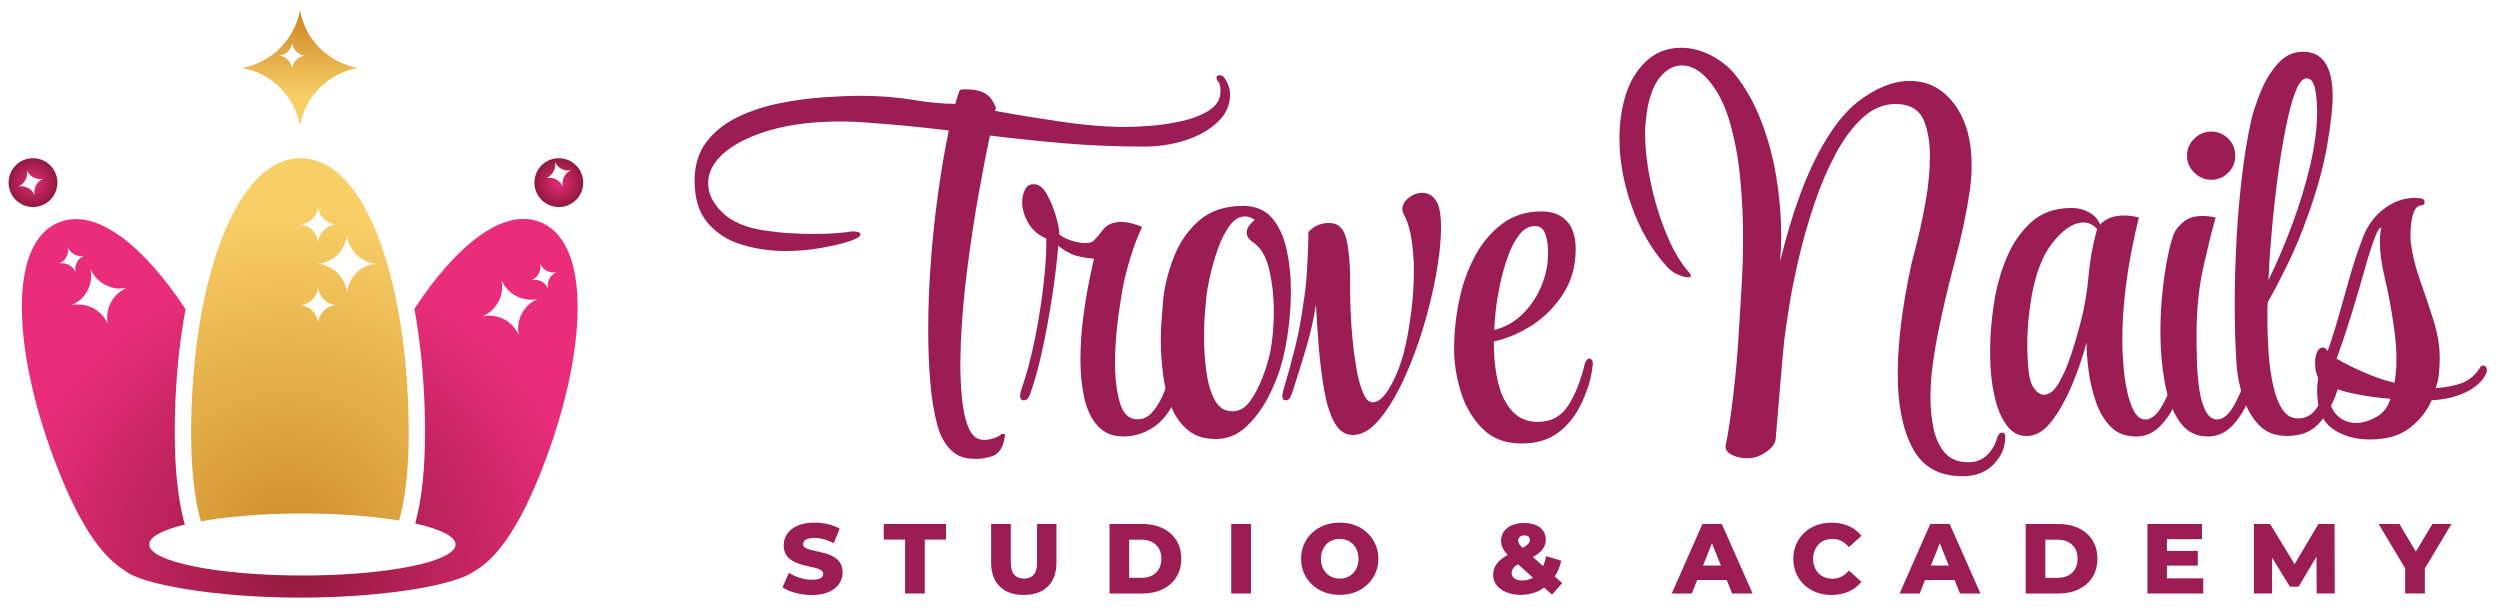 <svg viewBox="0 0 654.51 159.99" xmlns:xlink="http://www.w3.org/1999/xlink" xmlns="http://www.w3.org/2000/svg" data-name="Layer 1" id="Layer_1">
  <defs>
    <style>
      .cls-1 {
        fill: url(#radial-gradient-4);
      }

      .cls-2 {
        fill: url(#radial-gradient-3);
      }

      .cls-3 {
        fill: url(#radial-gradient-2);
      }

      .cls-4 {
        fill: url(#radial-gradient);
      }

      .cls-5 {
        fill: url(#linear-gradient);
      }

      .cls-6 {
        fill: #9b1d53;
      }
    </style>
    <linearGradient gradientUnits="userSpaceOnUse" y2="25.28" x2="78.52" y1="5.63" x1="78.52" id="linear-gradient">
      <stop stop-color="#d08d2a" offset="0"></stop>
      <stop stop-color="#f8ce66" offset="1"></stop>
    </linearGradient>
    <radialGradient gradientUnits="userSpaceOnUse" r="85.81" fy="141.97" fx="75.45" cy="141.97" cx="75.45" id="radial-gradient">
      <stop stop-color="#d08d2a" offset="0"></stop>
      <stop stop-color="#f8ce66" offset="1"></stop>
    </radialGradient>
    <radialGradient gradientUnits="userSpaceOnUse" r="6.39" fy="47.81" fx="146.31" cy="47.81" cx="146.31" id="radial-gradient-2">
      <stop stop-color="#e92d7b" offset="0"></stop>
      <stop stop-color="#90193d" offset="1"></stop>
    </radialGradient>
    <radialGradient gradientUnits="userSpaceOnUse" r="76.59" fy="146.7" fx="77.91" cy="146.7" cx="77.91" id="radial-gradient-3">
      <stop stop-color="#90193d" offset="0"></stop>
      <stop stop-color="#e92d7b" offset="1"></stop>
    </radialGradient>
    <radialGradient xlink:href="#radial-gradient-2" r="6.39" fx="8.64" cx="8.64" id="radial-gradient-4"></radialGradient>
  </defs>
  <g>
    <path d="M78.52,2.67h0c-1.4,7.69-7.42,13.71-15.11,15.11,7.69,1.4,13.71,7.42,15.11,15.11h0c1.4-7.69,7.42-13.71,15.11-15.11-7.69-1.4-13.71-7.42-15.11-15.11ZM76.48,17.98c-.18-1.8-1.6-3.22-3.4-3.4,1.8-.18,3.22-1.6,3.4-3.4.18,1.8,1.6,3.22,3.4,3.4-1.8.18-3.22,1.6-3.4,3.4Z" class="cls-5"></path>
    <path d="M78.74,41.42c-17.86,0-28.7,34.79-28.7,71.76,0,9.99.91,17.55,2.55,23.29,0,0,0,0,0,0,4.24-.77,9.26-1.35,14.8-1.69,3.73-.22,7.68-.35,11.78-.35,3.67,0,7.22.09,10.59.3,5.48.3,10.48.83,14.75,1.54,0,0,0,0,0,0,1.6-5.71,2.49-13.21,2.49-23.07,0-36.97-10.41-71.76-28.27-71.76ZM83.27,54.2c.24,2.42,2.16,4.34,4.58,4.58-2.42.24-4.34,2.16-4.58,4.58-.24-2.42-2.16-4.34-4.58-4.58,2.42-.24,4.34-2.16,4.58-4.58ZM83.27,84.45c-.24-2.42-2.16-4.34-4.58-4.58,2.42-.24,4.34-2.16,4.58-4.58.24,2.42,2.16,4.34,4.58,4.58-2.42.24-4.34,2.16-4.58,4.58ZM90.83,76.61c-.4-4-3.56-7.16-7.55-7.55,4-.4,7.16-3.56,7.55-7.55.4,4,3.56,7.16,7.55,7.55-4,.4-7.16,3.56-7.55,7.55Z" class="cls-4"></path>
    <path d="M146.3,41.42c-3.53,0-6.39,2.86-6.39,6.39s2.86,6.39,6.39,6.39,6.39-2.86,6.39-6.39-2.86-6.39-6.39-6.39ZM147.32,48.83c-.71-1.66-2.49-2.59-4.26-2.22,1.66-.71,2.59-2.49,2.22-4.26.71,1.66,2.49,2.59,4.26,2.22-1.66.71-2.59,2.49-2.22,4.26Z" class="cls-3"></path>
    <path d="M141.58,58.2c-9.84-4.05-22.29,6.21-33.08,22.63,1.87,10.28,2.77,21.44,2.77,32.35,0,9.7-.83,17.57-2.56,23.86,6.55,1.46,10.56,3.4,10.56,5.5,0,4.5-17.96,8.13-40.11,8.13s-40.1-3.63-40.1-8.13c0-1.98,3.5-3.8,9.32-5.22-1.77-6.33-2.63-14.29-2.63-24.15,0-11.35.97-22.31,2.83-32.23-10.88-16.49-23.41-26.79-33.27-22.68-14.33,5.96-11.42,37.51.92,67.17,5.61,13.49,10.99,20.62,16.41,23.91,3.88,3.57,23.69,7.12,45.86,7.12s40.49-3.29,45.37-6.72c5.64-3.11,11.22-10.29,17.01-24.37,12.23-29.71,15.03-61.27.67-67.18ZM15.51,69c1.66-.71,2.59-2.49,2.22-4.26.71,1.66,2.49,2.59,4.26,2.22-1.66.71-2.59,2.49-2.22,4.26-.71-1.66-2.49-2.59-4.26-2.22ZM28.23,84.83c-1.58-3.69-5.54-5.76-9.47-4.94,3.69-1.58,5.76-5.54,4.94-9.47,1.58,3.69,5.54,5.76,9.47,4.94-3.69,1.58-5.76,5.54-4.94,9.47ZM135.82,87.75c-1.58-3.69-5.54-5.76-9.47-4.94h0c3.69-1.58,5.76-5.54,4.94-9.47,1.58,3.69,5.54,5.76,9.47,4.94-3.69,1.58-5.76,5.54-4.94,9.47ZM143.47,75.54c-.71-1.66-2.49-2.59-4.26-2.22,1.66-.71,2.59-2.49,2.22-4.26.71,1.66,2.49,2.59,4.26,2.22-1.66.71-2.59,2.49-2.22,4.26Z" class="cls-2"></path>
    <path d="M8.64,41.42c-3.53,0-6.39,2.86-6.39,6.39s2.86,6.39,6.39,6.39,6.39-2.86,6.39-6.39-2.86-6.39-6.39-6.39ZM9.07,51.06c-.71-1.66-2.49-2.59-4.26-2.22,1.66-.71,2.59-2.49,2.22-4.26.71,1.66,2.49,2.59,4.26,2.22-1.66.71-2.59,2.49-2.22,4.26Z" class="cls-1"></path>
  </g>
  <g>
    <g>
      <path d="M255.88,120.13c-2.02,0-4.15-.07-6.16-1.66-2.02-1.58-3.47-3.99-4.34-7.23-.88-3.33-1.5-7.1-1.84-11.31-.35-4.21-.53-8.73-.53-13.55,0-5.96.24-12.08.72-18.35.48-6.27,1.14-12.34,1.98-18.22.83-5.87,1.73-11.09,2.69-15.65-3.6-.44-7.19-.83-10.78-1.18-3.6-.35-7.28-.66-11.05-.92-1.15-.09-2.24-.16-3.29-.2-1.05-.04-2.11-.06-3.16-.06-8.24,0-15.26,1.03-21.04,3.09-5.79,2.06-9.78,4.67-11.97,7.83-1.14,1.66-1.71,3.42-1.71,5.26,0,2.72,1.25,5.29,3.75,7.69,2.5,2.41,6.16,3.97,10.98,4.67,2.28.35,4.52.59,6.71.72,2.19.13,4.25.19,6.18.19,2.19,0,4.1-.06,5.72-.19,1.62-.13,2.74-.24,3.35-.33.26-.09.66-.14,1.19-.14,1.31,0,1.97.26,1.97.79s-.88,1.1-2.63,1.71c-2.19.7-4.78,1.32-7.76,1.84-2.99.53-6.05.79-9.21.79-3.95,0-7.74-.55-11.38-1.64-3.64-1.1-6.62-2.98-8.94-5.65-2.32-2.68-3.48-6.38-3.48-11.12,0-4.03,1.03-7.41,3.09-10.12,2.06-2.72,4.78-4.89,8.15-6.51,3.37-1.62,7.01-2.83,10.92-3.62,3.9-.79,7.74-1.32,11.51-1.58,3.77-.26,7.06-.39,9.86-.39,4.82,0,9.36.35,13.61,1.05,4.25.71,7.92,1.05,10.98,1.05h.13c.17-.61.35-1.18.52-1.71.18-.53.35-1.05.53-1.58.09-.26.28-.41.59-.46.31-.04.59-.06.86-.06,2.28,0,4.03.35,5.26,1.05,1.23.7,2.19,1.97,2.89,3.81l-.26.79c5.26.97,11,1.91,17.23,2.83,6.23.92,11.92,1.38,17.1,1.38,1.23,0,3.17-.09,5.85-.26,2.67-.17,5.46-.57,8.35-1.18,2.89-.62,5.37-1.55,7.43-2.83,2.06-1.27,3.09-3,3.09-5.19,0-.44-.04-.9-.13-1.38-.09-.48-.31-.9-.66-1.25-.18-.17-.26-.44-.26-.79,0-.44.26-.66.79-.66.62,0,1.1.31,1.45.92.88,1.4,1.32,2.76,1.32,4.08,0,2.8-1.1,5.24-3.29,7.29-2.19,2.06-5,3.64-8.42,4.74-3.42,1.1-7.01,1.65-10.78,1.65-7.19,0-14.12-.29-20.78-.85-6.66-.57-13.2-1.25-19.6-2.04-.88,4.03-1.86,9.12-2.96,15.26-1.1,6.13-2.08,12.62-2.96,19.46-.88,6.84-1.45,13.37-1.71,19.59,0,.88-.03,1.8-.07,2.76-.04.96-.06,1.97-.06,3.02,0,2.98.15,5.98.46,9.01.3,3.03.9,5.55,1.77,7.56.88,2.01,2.19,3.02,3.95,3.02.88,0,1.8-.17,2.76-.52.96-.35,1.58-.7,1.84-1.05h.92c-.17,2.36-.87,4.3-2.43,5.39-.7.49-2.98,1.13-4.82,1.13Z" class="cls-6"></path>
      <path d="M294.17,114.27c-2.89,0-5.18-.94-6.84-2.83-1.67-1.88-2.83-4.34-3.48-7.36-.66-3.02-.99-6.29-.99-9.8,0-3.77.24-7.47.72-11.11.48-3.64,1-6.86,1.58-9.66.57-2.81.99-4.74,1.25-5.79-2.46-.18-4.39-.57-5.79-1.18-1.4-.62-2.59-1.36-3.55-2.24-.35,4.21-.9,8.73-1.64,13.54-.75,4.83-1.6,9.45-2.56,13.88-.97,4.43-2.02,8.22-3.16,11.38-.35,1.14-.92,1.71-1.71,1.71-.61,0-.92-.39-.92-1.18,0-.18.02-.39.06-.66.04-.26.11-.52.2-.79,1.4-4.03,2.58-8.44,3.55-13.22.97-4.78,1.71-9.41,2.24-13.88.53-4.47.79-8.2.79-11.18v-1.45c-2.19-.96-3.79-2.36-4.8-4.21s-1.51-3.6-1.51-5.26c0-1.23.24-2.32.72-3.29s1.2-1.45,2.17-1.45h.26c1.23,0,2.32.85,3.29,2.56.96,1.71,1.75,3.6,2.36,5.65.62,2.06.92,3.7.92,4.93,1.05.79,2.21,1.36,3.48,1.71,1.27.35,2.35.53,3.22.53,1.14,0,1.88-.18,2.24-.53.7-.7,1.56-1.71,2.56-3.02,1.01-1.32,2.61-1.97,4.8-1.97,1.49,0,3.29.44,5.39,1.31-1.05,2.19-2.02,4.67-2.89,7.43-.88,2.76-1.63,5.68-2.24,8.75-.09.71-.31,2.11-.66,4.21-.35,2.11-.66,4.51-.92,7.23-.26,2.72-.39,5.44-.39,8.15,0,3.86.41,7.26,1.25,10.19.83,2.94,2.39,4.41,4.67,4.41,1.4,0,2.63-.57,3.68-1.71s1.97-2.56,2.76-4.28c.79-1.71,1.45-3.37,1.98-4.99.52-1.62.92-2.92,1.18-3.88.17-.79.52-1.18,1.05-1.18.44,0,.66.48.66,1.45v.66c0,4.03-.72,7.43-2.17,10.19-1.45,2.76-3.32,4.83-5.59,6.18-2.28,1.36-4.69,2.04-7.23,2.04Z" class="cls-6"></path>
      <path d="M318.23,114.93c-2.98,0-5.42-.79-7.3-2.37-1.88-1.58-3.33-3.64-4.34-6.18-1-2.54-1.71-5.32-2.1-8.35-.39-3.02-.59-5.98-.59-8.88,0-2.19.09-4.23.26-6.11.17-1.88.3-3.53.39-4.93.44-3.68,1.4-7.39,2.89-11.11,1.49-3.73,3.68-6.84,6.58-9.34,2.89-2.49,6.71-3.75,11.44-3.75,3.24,0,5.76,1.05,7.56,3.16,1.8,2.11,3.07,4.84,3.82,8.22.75,3.38,1.12,6.91,1.12,10.59s-.24,7.26-.72,10.72c-.48,3.47-1.03,6.25-1.65,8.35-.7,2.72-1.84,5.64-3.42,8.75-1.58,3.12-3.53,5.77-5.85,7.96-2.32,2.19-5.02,3.29-8.09,3.29ZM322.57,107.69c1.84,0,3.4-.88,4.67-2.63,1.27-1.75,2.34-3.77,3.22-6.05.88-2.28,1.49-4.21,1.85-5.79.35-1.4.63-3.15.85-5.26.22-2.11.33-4.34.33-6.71,0-3.6-.39-7.12-1.18-10.59-.79-3.46-2.24-5.9-4.34-7.3-1.05-.7-1.58-1.53-1.58-2.5,0-.7.26-1.36.79-1.97.52-.62.96-1.05,1.31-1.32-.87-.61-1.71-.92-2.5-.92-1.58,0-2.98.87-4.21,2.63-1.23,1.75-2.26,3.86-3.09,6.31-.83,2.46-1.49,4.8-1.97,7.03-.48,2.24-.77,3.8-.85,4.67-.09.97-.22,2.43-.39,4.41-.18,1.97-.26,4.14-.26,6.51,0,2.98.19,5.96.59,8.94.39,2.98,1.12,5.48,2.17,7.5,1.05,2.01,2.59,3.02,4.61,3.02Z" class="cls-6"></path>
      <path d="M354.13,113.88c-1.93,0-3.48-1.03-4.66-3.09-1.19-2.06-2.08-4.78-2.7-8.15-.62-3.37-1.1-7.08-1.45-11.11-.35-4.03-.61-7.98-.79-11.84-.62,3.95-1.49,7.81-2.63,11.58s-2.32,7.59-3.55,11.44c-.44,1.4-1.01,2.11-1.71,2.11-.62,0-.92-.39-.92-1.18,0-.26.09-.75.26-1.45,1.23-4.12,2.28-7.96,3.15-11.51.88-3.55,1.58-7.34,2.11-11.38.35-2.01.62-4.18.79-6.51.18-2.32.31-4.58.39-6.78.09-2.19.13-3.95.13-5.26,1.4-1.58,3.2-2.37,5.39-2.37h.13c2.28,0,3.75,1.4,4.41,4.21.66,2.81.99,6.27.99,10.39v3.42c0,1.14.04,2.85.13,5.12.09,2.28.26,4.78.52,7.5.26,2.72.62,5.31,1.05,7.76.44,2.46,1.01,4.49,1.71,6.12.7,1.62,1.53,2.43,2.5,2.43,1.49,0,3.02-1.38,4.6-4.14,1.58-2.76,2.81-5.9,3.68-9.41.62-2.45,1.19-5.59,1.71-9.4.52-3.82.79-7.65.79-11.51,0-2.97-.22-5.8-.66-8.48-.44-2.67-1.14-4.84-2.1-6.51-.18-.26-.26-.66-.26-1.19,0-1.05.55-2.01,1.64-2.89,1.1-.87,2.3-1.31,3.62-1.31,1.75,0,3.07.92,3.95,2.76.61,1.32.92,3.42.92,6.32,0,3.42-.42,7.45-1.25,12.1-.83,4.65-1.99,9.42-3.48,14.33-1.5,4.91-3.22,9.47-5.2,13.68-1.97,4.21-4.08,7.63-6.31,10.26-2.24,2.63-4.54,3.95-6.91,3.95Z" class="cls-6"></path>
      <path d="M398.32,116.11c-4.21,0-7.61-1.3-10.19-3.88-2.59-2.59-4.48-5.79-5.66-9.6-1.18-3.81-1.78-7.56-1.78-11.25,0-4.21.44-8.43,1.32-12.69.87-4.25,2.26-8.13,4.14-11.64,1.88-3.5,4.28-6.33,7.17-8.48,2.89-2.15,6.31-3.22,10.26-3.22,2.8,0,4.99.84,6.58,2.5,1.58,1.67,2.36,4.12,2.36,7.36,0,4.38-1.07,8.27-3.22,11.64-2.15,3.37-4.84,6.11-8.09,8.22-3.24,2.11-6.62,3.55-10.12,4.34v.66c0,3.6.37,6.95,1.12,10.06.74,3.11,1.97,5.61,3.68,7.5,1.71,1.88,3.96,2.82,6.77,2.82,3.42,0,6.05-1.42,7.89-4.27,1.84-2.85,3.29-6.47,4.34-10.85.09-.35.24-.67.46-.99.22-.3.42-.46.59-.46.79,0,1.14.57,1.05,1.71-.26,2.36-.79,4.6-1.58,6.71s-1.62,3.9-2.5,5.39c-1.66,2.72-3.66,4.8-5.98,6.25-2.33,1.45-5.19,2.17-8.62,2.17ZM391.22,86.39c2.81-.7,5.26-2.08,7.36-4.15,2.11-2.06,3.75-4.49,4.93-7.29,1.18-2.81,1.77-5.66,1.77-8.55v-.66c0-1.58-.24-3.07-.72-4.47-.48-1.4-1.38-2.1-2.69-2.1-1.58,0-2.96.77-4.14,2.3s-2.19,3.48-3.02,5.85c-.84,2.36-1.52,4.82-2.04,7.36-.52,2.54-.9,4.87-1.12,6.97-.22,2.11-.33,3.64-.33,4.6v.13Z" class="cls-6"></path>
      <path d="M513.66,124.66c-6.05,0-10.37-2.46-12.95-7.36-2.59-4.91-3.88-11.35-3.88-19.33,0-4.21.31-8.72.92-13.55.61-4.82,1.49-9.86,2.63-15.12.26-1.05.79-3.13,1.58-6.25.79-3.11,1.53-6.66,2.24-10.65.7-3.99,1.05-7.82,1.05-11.51,0-3.42-.46-6.38-1.38-8.88-.92-2.49-2.65-4.01-5.19-4.53-.35-.09-.72-.15-1.12-.19s-.81-.07-1.25-.07c-3.16,0-6.05,1.21-8.68,3.62-2.63,2.41-5,5.59-7.1,9.54-2.11,3.95-3.95,8.27-5.52,12.96-1.58,4.69-2.92,9.36-4.01,14.01-1.1,4.65-1.95,8.88-2.56,12.69-.62,3.82-1.05,6.82-1.32,9.01-.35,3.51-.7,7.41-1.05,11.71-.35,4.3-.75,8.99-1.18,14.07-.09,1.23-.92,2.39-2.5,3.49-1.58,1.1-3.16,1.64-4.74,1.64h-.39c-1.4,0-2.67-.29-3.81-.85-1.14-.57-1.71-1.3-1.71-2.17.7-3.5,1.38-8,2.04-13.48.65-5.47,1.16-11.28,1.51-17.42.17-3.07.39-6.71.66-10.92.26-4.21.39-8.59.39-13.15,0-5.26-.26-10.5-.79-15.72-.52-5.22-1.44-10.06-2.76-14.53-1.32-4.48-3.2-8.11-5.66-10.92-2.19-2.46-4.47-3.68-6.84-3.68-2.02,0-3.86.97-5.52,2.89-1.67,1.93-2.85,4.87-3.55,8.81-.09.88-.19,1.82-.33,2.82-.13,1.01-.19,2.08-.19,3.22,0,4.03.5,8.42,1.51,13.15,1,4.74,2.39,9.21,4.14,13.42,1.75,4.21,3.77,7.58,6.05,10.12.17.18.26.39.26.66s-.26.39-.79.39c-.62,0-1.49-.24-2.63-.72-1.14-.48-2.19-1.29-3.16-2.43-3.85-4.38-6.83-9.58-8.94-15.58-2.11-6-3.16-11.9-3.16-17.69,0-3.86.51-7.5,1.51-10.92,1.01-3.42,2.61-6.27,4.8-8.55,1.4-1.49,2.93-2.56,4.6-3.22,1.66-.66,3.37-.99,5.13-.99,2.72,0,5.34.66,7.89,1.98,2.54,1.31,4.64,2.98,6.31,4.99,2.8,3.51,5.11,7.61,6.91,12.3,1.79,4.69,3.11,9.6,3.94,14.73.84,5.13,1.25,10.15,1.25,15.06,0,1.14-.02,2.28-.06,3.42-.05,1.14-.11,2.28-.2,3.42,1.49-6.22,3.24-12.08,5.26-17.56,2.02-5.48,4.32-10.32,6.91-14.53,2.59-4.21,5.33-7.45,8.22-9.73,4.74-3.6,9.25-5.39,13.55-5.39,4.74,0,8.61,2.02,11.64,6.05,3.03,4.03,4.54,9.38,4.54,16.05,0,1.93-.14,3.95-.39,6.05-.88,6.05-2.19,12.34-3.95,18.87-1.75,6.53-3.24,12.87-4.47,19-.35,1.67-.77,4.1-1.25,7.3-.48,3.2-.72,6.47-.72,9.8,0,2.8.29,5.5.86,8.09.57,2.58,1.58,4.66,3.02,6.25,1.45,1.58,3.44,2.37,5.98,2.37,2.02,0,3.66-.62,4.93-1.84,1.27-1.23,2.17-2.76,2.69-4.6.26-.88.7-1.32,1.32-1.32.52,0,.79.31.79.92v.26c0,2.63-1.01,5-3.02,7.1-2.02,2.1-4.78,3.15-8.29,3.15Z" class="cls-6"></path>
      <path d="M559.16,114.27c-2.72,0-4.91-.86-6.58-2.56-1.67-1.71-2.96-3.9-3.88-6.58-.92-2.67-1.56-5.39-1.91-8.15-.35-2.76-.52-5.2-.52-7.3-1.05,3.94-2.39,7.8-4.01,11.57-1.63,3.77-3.4,6.86-5.33,9.28-1.93,2.41-4.03,3.61-6.31,3.61h-.13c-2.11,0-3.86-.98-5.26-2.96-1.4-1.97-2.46-4.58-3.15-7.82-.7-3.24-1.05-6.75-1.05-10.52v-1.31c0-3.51.31-7.39.92-11.64.62-4.25,1.71-8.3,3.29-12.16,1.58-3.86,3.75-7.04,6.51-9.54,2.76-2.5,6.29-3.75,10.59-3.75,1.66,0,3.17.37,4.54,1.12,1.36.75,2.35,1.82,2.96,3.22.62-.7,1.45-1.27,2.5-1.71,1.05-.44,2.32-.66,3.82-.66.52,0,1.12.04,1.77.13.66.09,1.34.22,2.04.39-.52,2.02-1.14,4.78-1.84,8.29-.7,3.51-1.3,7.34-1.78,11.51-.48,4.17-.72,8.22-.72,12.17v.52c0,1.67.09,3.64.26,5.92.17,2.28.48,4.52.92,6.71.44,2.2,1.05,4.04,1.84,5.53.79,1.49,1.8,2.24,3.03,2.24h.13c.7,0,1.47-.35,2.3-1.05.83-.7,1.73-2.02,2.7-3.95,1.31-2.54,2.54-5.83,3.68-9.86.17-.79.52-1.18,1.05-1.18.44,0,.65.52.65,1.58v.53c-.17,2.28-.79,4.86-1.84,7.76-1.05,2.89-2.52,5.39-4.41,7.49-1.88,2.11-4.14,3.16-6.77,3.16ZM535.09,103.35c1.4,0,2.7-1,3.88-3.02,1.18-2.02,2.26-4.47,3.22-7.36.96-2.89,1.79-5.7,2.49-8.42,1.05-4.03,1.75-8.13,2.11-12.3.35-4.16,1.1-8.26,2.24-12.29-1.05-1.14-2.24-1.71-3.55-1.71-1.93,0-3.9.97-5.92,2.89-2.01,1.93-3.6,4.12-4.74,6.58-1.4,3.07-2.43,6.66-3.09,10.78-.66,4.12-.99,8.07-.99,11.84,0,.96.02,1.93.07,2.89.04.97.11,1.89.19,2.76.17,2.63.68,4.52,1.51,5.65.83,1.14,1.69,1.71,2.56,1.71Z" class="cls-6"></path>
      <path d="M577.96,114.27c-3.15,0-5.63-1.34-7.43-4.01-1.8-2.67-3.07-6.1-3.81-10.26-.75-4.16-1.12-8.52-1.12-13.09,0-3.77.2-7.43.59-10.98.39-3.55.88-6.66,1.45-9.33.57-2.67,1.12-4.58,1.64-5.72.53-1.05,1.38-2.04,2.56-2.96,1.19-.92,2.79-1.38,4.8-1.38,1.13,0,2.28.14,3.42.39-.88,3.07-1.93,7.33-3.16,12.76-1.23,5.44-1.84,11.44-1.84,18.02,0,2.28.04,4.71.13,7.3.09,2.59.3,5,.65,7.23s.9,4.05,1.65,5.46c.75,1.4,1.73,2.11,2.96,2.11h.13c.7,0,1.47-.35,2.31-1.05.83-.7,1.73-2.02,2.69-3.95,1.32-2.54,2.54-5.83,3.68-9.86.17-.79.52-1.18,1.05-1.18.44,0,.66.52.66,1.58v.53c-.18,2.28-.79,4.86-1.84,7.76-1.05,2.89-2.52,5.39-4.41,7.49-1.89,2.11-4.15,3.16-6.78,3.16ZM578.89,47.07c-1.67,0-3.14-.62-4.41-1.85-1.27-1.23-1.91-2.72-1.91-4.47s.64-3.24,1.91-4.47c1.27-1.23,2.74-1.84,4.41-1.84,1.75,0,3.24.62,4.47,1.84,1.23,1.23,1.84,2.72,1.84,4.47s-.62,3.24-1.84,4.47-2.72,1.85-4.47,1.85Z" class="cls-6"></path>
      <path d="M598.74,114.13c-3.16,0-5.66-1-7.5-3.02-1.84-2.01-3.2-4.45-4.08-7.3-.88-2.85-1.4-5.5-1.58-7.95-.18-2.37-.31-4.89-.39-7.56-.09-2.67-.13-5.5-.13-8.48,0-5.44.15-11.05.46-16.83.3-5.79.79-11.42,1.44-16.9.66-5.48,1.47-10.37,2.43-14.66.53-2.19,1.36-4.69,2.5-7.5,1.14-2.8,2.63-5.24,4.47-7.3,1.84-2.06,4.03-3.09,6.58-3.09,5.17,0,7.76,3.9,7.76,11.71,0,3.07-.5,7.48-1.51,13.22-1.01,5.74-2.83,12.16-5.46,19.27-1.31,3.68-2.87,7.39-4.67,11.11-1.8,3.73-3.57,7.12-5.32,10.19-.09.7-.13,1.43-.13,2.17v2.17c0,2.98.11,6,.32,9.07.22,3.07.62,5.9,1.19,8.48.57,2.59,1.38,4.67,2.43,6.25,1.05,1.58,2.41,2.37,4.08,2.37,1.93,0,3.49-.81,4.67-2.43,1.18-1.62,2.08-3.17,2.7-4.66.35-.79.67-1.67.98-2.64.31-.96.64-1.97.99-3.02.35-.96.83-1.45,1.45-1.45.44,0,.66.49.66,1.45v.26c0,.62-.11,1.4-.33,2.36-.22.97-.51,1.93-.86,2.89-1.05,3.24-2.59,6.03-4.6,8.35-2.02,2.32-4.86,3.48-8.55,3.48ZM593.87,73.37c2.28-4.64,4.38-9.58,6.31-14.79,1.93-5.22,3.49-10.37,4.67-15.45,1.18-5.09,1.78-9.69,1.78-13.81,0-2.54-.19-4.64-.59-6.31-.39-1.66-1.12-2.5-2.16-2.5-.97,0-1.87.99-2.7,2.96-.83,1.98-1.6,4.58-2.3,7.82-.7,3.24-1.34,6.73-1.91,10.46-.57,3.73-1.05,7.41-1.45,11.05-.39,3.64-.7,6.84-.92,9.6-.22,2.76-.37,4.76-.46,5.99,0,.52-.02,1.2-.06,2.04-.05.84-.11,1.82-.2,2.96Z" class="cls-6"></path>
      <path d="M620.57,115.06c-3.95,0-7.26-.94-9.93-2.83-2.68-1.88-4.01-5.24-4.01-10.06,0-.18.02-.59.06-1.25.04-.65.11-1.33.2-2.04-.53-.97-.79-2.28-.79-3.95,0-1.05.17-1.97.52-2.76.35-.79.88-1.19,1.58-1.19h.14c.26,0,.61.31,1.05.92,1.13-3.24,2.19-6.6,3.15-10.06.97-3.46,1.84-6.55,2.63-9.27.88-3.16,2-6.55,3.36-10.19,1.36-3.63,3.53-6.42,6.51-8.35,2.28-1.49,4.74-2.24,7.36-2.24.18,0,.39.03.66.07.26.04.48.06.66.06.7.09,1.05.39,1.05.92,0,.62-.31.92-.92.92-.97.09-1.66.85-2.1,2.3-.44,1.45-.66,3.09-.66,4.93v1.44c0,.53.04,1.01.13,1.45.35,2.89,1.14,6.07,2.37,9.53,1.23,3.47,2.39,6.93,3.48,10.39,1.1,3.46,1.65,6.68,1.65,9.66v.66c0,1.14-.07,2.36-.2,3.68-.13,1.32-.42,2.59-.85,3.81,1.23-.09,2.43-.24,3.62-.46,1.18-.22,2.26-.5,3.22-.85,1.23-.53,2.21-1.14,2.96-1.84.75-.7,1.38-1.49,1.91-2.37.17-.26.39-.39.65-.39.7,0,1.05.44,1.05,1.32,0,.26-.09.57-.26.92-.97,1.93-2.72,3.51-5.26,4.74-2.54,1.23-5.52,1.93-8.94,2.11-1.23,2.81-3.14,5.22-5.72,7.23-2.59,2.01-6.02,3.02-10.32,3.02ZM617.02,110.72h.53c1.58-.17,3.15-.72,4.74-1.64,1.58-.92,2.72-2.35,3.42-4.28,0-.09.02-.15.06-.2.04-.04.06-.11.06-.19-3.24-.26-6.29-.68-9.14-1.25-2.85-.57-5.16-1.29-6.91-2.16,0,.26-.02.52-.06.79-.05.26-.07.48-.07.66,0,2.63.68,4.66,2.04,6.11,1.36,1.45,3.13,2.17,5.32,2.17ZM626.88,100.19c.18-.96.31-1.97.39-3.02.09-1.05.13-2.11.13-3.15,0-1.67-.09-3.36-.26-5.06-.18-1.71-.39-3.4-.66-5.06-.62-4.12-1.34-7.89-2.17-11.31-.83-3.42-1.25-6.48-1.25-9.21,0-1.4.13-2.67.39-3.81-.44,0-.92.65-1.45,1.97-.52,1.32-1.05,2.81-1.58,4.47-.53,1.67-.97,3.16-1.32,4.47-1.05,3.77-2.19,7.65-3.42,11.64-1.23,3.99-2.54,7.92-3.95,11.77.97.62,2.08,1.23,3.35,1.84,1.27.62,2.52,1.18,3.75,1.71,1.14.52,2.39,1.03,3.75,1.51,1.36.48,2.78.9,4.27,1.25Z" class="cls-6"></path>
    </g>
    <g>
      <path d="M218.56,145.96c-.61-.39-1.28-.7-2.02-.94-.74-.23-1.47-.43-2.21-.58s-1.41-.31-2.03-.46c-.61-.15-1.11-.34-1.48-.57-.37-.23-.56-.55-.56-.95,0-.31.1-.59.29-.83.19-.24.5-.44.94-.58s1.01-.22,1.72-.22c.8,0,1.62.12,2.47.35.85.23,1.71.58,2.57,1.05l1.59-3.82c-.9-.52-1.93-.91-3.08-1.18s-2.33-.4-3.52-.4c-1.79,0-3.28.27-4.47.81-1.2.54-2.09,1.25-2.69,2.13-.6.88-.9,1.87-.9,2.96,0,.97.19,1.77.57,2.41.38.63.87,1.14,1.48,1.53.61.39,1.28.71,2.02.95.74.24,1.47.44,2.21.6.74.16,1.41.31,2.02.47s1.1.36,1.48.6c.38.24.57.57.57.99,0,.3-.1.55-.3.77-.2.22-.52.39-.95.52-.43.13-1,.2-1.72.2-1.06,0-2.12-.17-3.19-.51-1.07-.34-2.01-.77-2.82-1.29l-1.69,3.8c.87.59,1.99,1.07,3.37,1.44,1.38.37,2.81.56,4.3.56,1.8,0,3.3-.27,4.49-.81s2.08-1.25,2.68-2.15c.6-.89.9-1.87.9-2.92,0-.95-.19-1.75-.56-2.38-.37-.63-.86-1.14-1.47-1.53Z" class="cls-6"></path>
      <polygon points="231.37 141.27 236.96 141.27 236.96 155.38 242.11 155.38 242.11 141.27 247.68 141.27 247.68 137.18 231.37 137.18 231.37 141.27" class="cls-6"></polygon>
      <path d="M271.52,147.12c0,1.56-.3,2.68-.91,3.35-.61.68-1.45,1.01-2.52,1.01s-1.92-.34-2.54-1.01c-.62-.68-.92-1.79-.92-3.35v-9.93h-5.15v10.09c0,2.7.75,4.79,2.26,6.27s3.61,2.21,6.29,2.21,4.78-.74,6.29-2.21c1.51-1.47,2.26-3.56,2.26-6.27v-10.09h-5.07v9.93Z" class="cls-6"></path>
      <path d="M304.39,138.3c-1.53-.75-3.29-1.12-5.3-1.12h-8.61v18.2h8.61c2.01,0,3.78-.37,5.3-1.12,1.53-.75,2.72-1.8,3.58-3.16.86-1.36,1.29-2.97,1.29-4.82s-.43-3.48-1.29-4.84c-.86-1.35-2.05-2.4-3.58-3.15ZM303.4,148.97c-.43.75-1.04,1.33-1.81,1.72-.77.39-1.68.58-2.72.58h-3.25v-9.98h3.25c1.04,0,1.95.2,2.72.59.77.39,1.37.96,1.81,1.7.43.75.65,1.65.65,2.7s-.22,1.94-.65,2.69Z" class="cls-6"></path>
      <rect height="18.2" width="5.15" y="137.18" x="322.35" class="cls-6"></rect>
      <path d="M357.97,139.51c-.9-.86-1.96-1.52-3.19-1.99-1.22-.47-2.57-.7-4.04-.7s-2.8.23-4.03.7c-1.23.47-2.3,1.13-3.21,1.99s-1.62,1.86-2.12,3-.75,2.4-.75,3.77.25,2.63.75,3.77,1.21,2.14,2.12,3c.91.86,1.98,1.52,3.21,1.99,1.23.47,2.57.7,4.03.7s2.82-.23,4.04-.7c1.22-.47,2.28-1.13,3.19-1.98.9-.85,1.61-1.85,2.12-3,.51-1.15.77-2.41.77-3.78s-.26-2.63-.77-3.77c-.51-1.14-1.22-2.15-2.12-3ZM355.28,148.42c-.25.64-.6,1.19-1.04,1.65-.44.46-.96.81-1.56,1.05-.6.24-1.24.36-1.94.36s-1.34-.12-1.94-.36c-.6-.24-1.12-.59-1.56-1.05-.44-.46-.79-1.01-1.04-1.65-.25-.64-.38-1.35-.38-2.13s.13-1.51.38-2.15c.25-.63.6-1.18,1.04-1.64.44-.46.96-.81,1.56-1.05.6-.24,1.24-.36,1.94-.36s1.34.12,1.94.36c.6.24,1.12.59,1.56,1.05.44.46.79,1.01,1.04,1.64.25.63.38,1.35.38,2.15s-.13,1.49-.38,2.13Z" class="cls-6"></path>
      <path d="M408.75,146.8l-3.98-1.2c-.16.97-.43,1.83-.79,2.6l-2.67-2.37c.32-.18.63-.36.9-.54.84-.55,1.46-1.16,1.87-1.82.41-.66.61-1.39.61-2.18,0-.9-.23-1.68-.7-2.34-.47-.66-1.12-1.16-1.96-1.51-.84-.35-1.82-.52-2.95-.52-1.23,0-2.3.19-3.22.58-.92.39-1.63.94-2.13,1.64-.5.7-.75,1.52-.75,2.46,0,.5.09,1,.27,1.48.18.49.46.97.83,1.46.19.25.41.5.65.75-.43.24-.84.48-1.2.73-.89.62-1.55,1.31-1.98,2.05-.43.75-.64,1.6-.64,2.55s.32,1.85.95,2.63c.63.78,1.49,1.39,2.59,1.83,1.09.44,2.33.66,3.72.66,1.79,0,3.4-.38,4.85-1.13.44-.23.85-.49,1.24-.77l2.07,1.85,2.65-3.04-1.94-1.72c.79-1.21,1.37-2.58,1.7-4.13ZM397.9,140.56c.29-.26.68-.39,1.18-.39s.85.11,1.09.34c.24.23.36.52.36.88,0,.29-.11.58-.32.87-.22.29-.59.58-1.11.9-.14.08-.3.17-.47.26-.17-.16-.33-.32-.45-.45-.29-.29-.48-.55-.57-.78s-.14-.45-.14-.68c0-.38.14-.7.43-.96ZM401.32,151.24c-.85.49-1.78.74-2.78.74-.57,0-1.07-.08-1.48-.25-.42-.16-.74-.39-.96-.69-.23-.3-.34-.62-.34-.96,0-.43.1-.82.31-1.16.21-.34.55-.67,1.03-1,.09-.06.21-.12.32-.19l3.92,3.5s0,0-.01,0Z" class="cls-6"></path>
      <path d="M445.7,137.18l-8.03,18.2h5.25l1.42-3.54h7.72l1.42,3.54h5.36l-8.06-18.2h-5.07ZM445.86,148.05l2.34-5.82,2.34,5.82h-4.67Z" class="cls-6"></path>
      <path d="M476.11,142.5c.44-.46.98-.81,1.6-1.05.62-.24,1.31-.36,2.05-.36.87,0,1.65.18,2.35.55.7.36,1.35.89,1.94,1.59l3.28-2.96c-.88-1.11-1.99-1.96-3.32-2.55-1.33-.59-2.83-.88-4.51-.88-1.44,0-2.77.23-3.99.69-1.22.46-2.28,1.11-3.17,1.96-.89.85-1.59,1.85-2.09,3s-.75,2.42-.75,3.81.25,2.66.75,3.81,1.2,2.15,2.09,3c.89.85,1.95,1.5,3.17,1.96,1.22.46,2.55.69,3.99.69,1.68,0,3.19-.3,4.51-.9,1.33-.6,2.43-1.44,3.32-2.54l-3.28-2.96c-.59.69-1.24,1.22-1.94,1.59-.7.36-1.49.55-2.35.55-.75,0-1.43-.12-2.05-.36-.62-.24-1.16-.59-1.6-1.05-.44-.46-.79-1.01-1.04-1.65-.25-.64-.38-1.35-.38-2.13s.13-1.49.38-2.13c.25-.64.6-1.19,1.04-1.65Z" class="cls-6"></path>
      <path d="M505.35,137.18l-8.03,18.2h5.25l1.42-3.54h7.72l1.42,3.54h5.36l-8.06-18.2h-5.07ZM505.51,148.05l2.34-5.82,2.34,5.82h-4.67Z" class="cls-6"></path>
      <path d="M544.24,138.3c-1.53-.75-3.29-1.12-5.3-1.12h-8.61v18.2h8.61c2.01,0,3.78-.37,5.3-1.12,1.53-.75,2.72-1.8,3.58-3.16.86-1.36,1.29-2.97,1.29-4.82s-.43-3.48-1.29-4.84c-.86-1.35-2.05-2.4-3.58-3.15ZM543.26,148.97c-.43.75-1.04,1.33-1.81,1.72-.77.39-1.68.58-2.72.58h-3.25v-9.98h3.25c1.04,0,1.95.2,2.72.59.77.39,1.37.96,1.81,1.7.43.75.65,1.65.65,2.7s-.22,1.94-.65,2.69Z" class="cls-6"></path>
      <polygon points="567.31 148.08 575.39 148.08 575.39 144.23 567.31 144.23 567.31 141.16 576.49 141.16 576.49 137.18 562.21 137.18 562.21 155.38 576.82 155.38 576.82 151.41 567.31 151.41 567.31 148.08" class="cls-6"></polygon>
      <polygon points="606.96 137.18 600.73 147.7 594.32 137.18 590.09 137.18 590.09 155.38 594.84 155.38 594.84 146 599.5 153.59 601.79 153.59 606.47 145.73 606.52 155.38 611.25 155.38 611.2 137.18 606.96 137.18" class="cls-6"></polygon>
      <polygon points="641.8 137.18 636.81 137.18 632.48 144.41 628.18 137.18 622.74 137.18 629.68 148.78 629.68 155.38 634.83 155.38 634.83 148.86 641.8 137.18" class="cls-6"></polygon>
    </g>
  </g>
</svg>